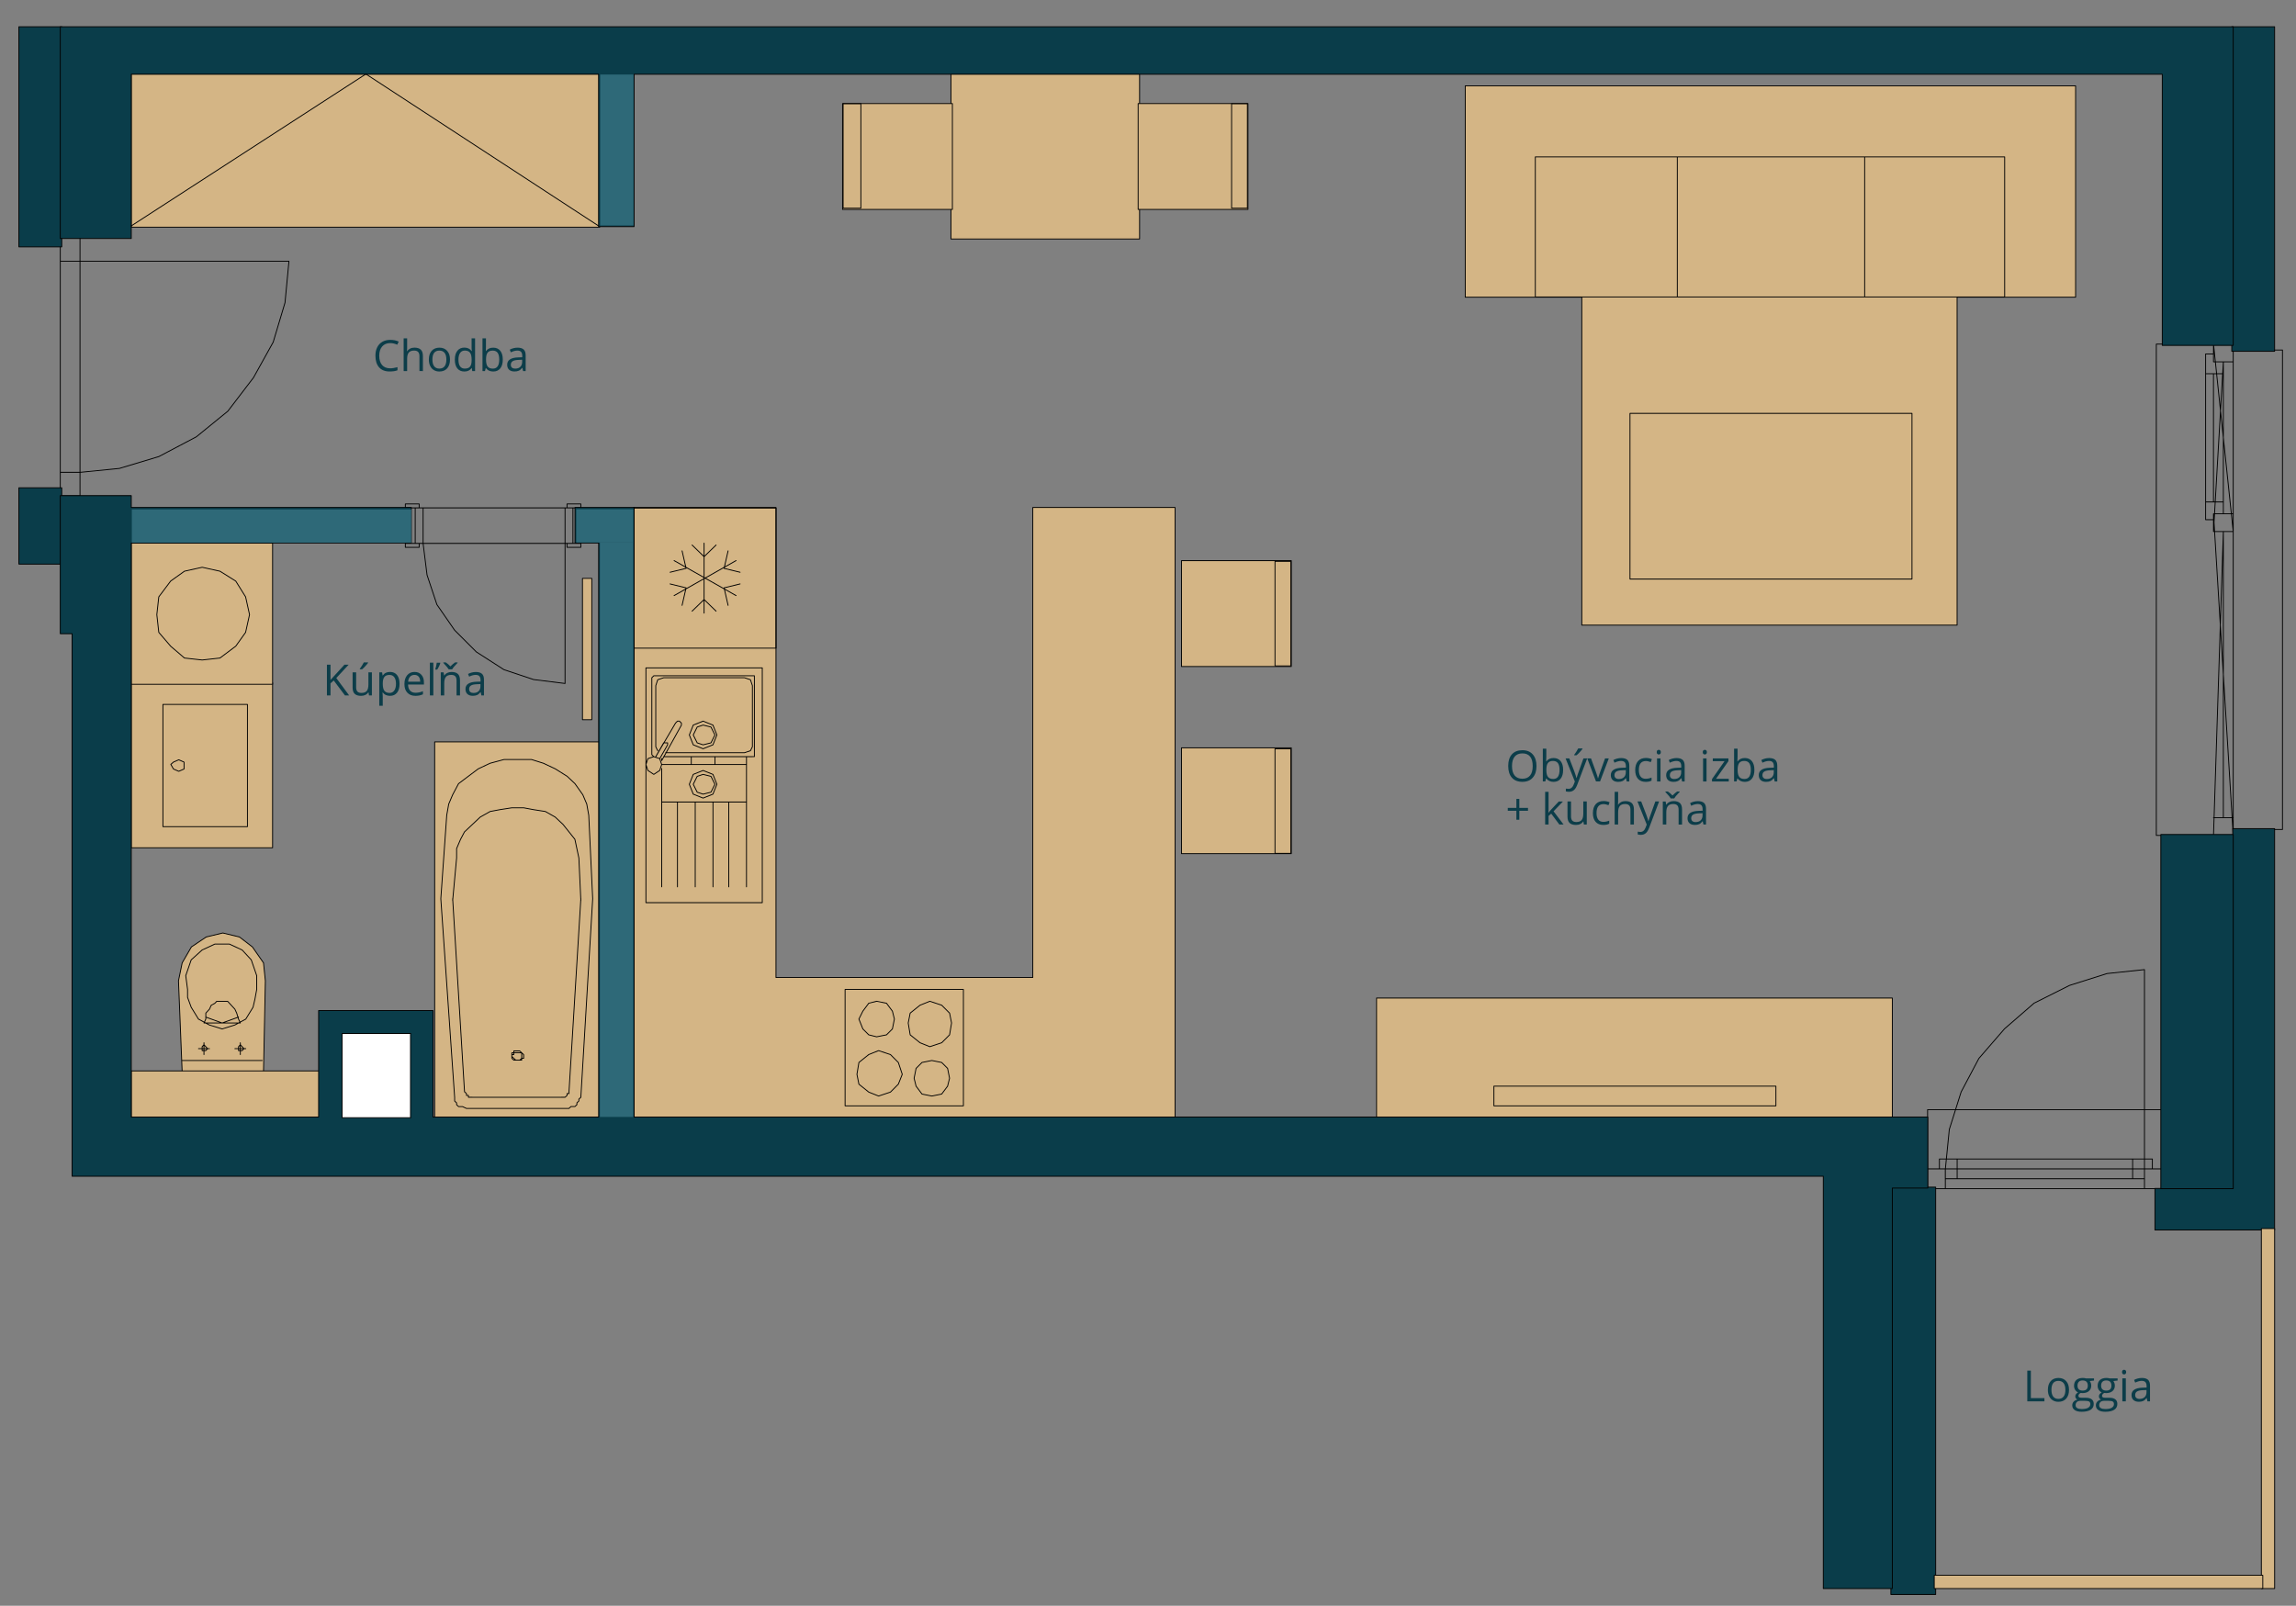 <?xml version="1.0" encoding="utf-8"?>
<!-- Generator: Adobe Illustrator 24.1.1, SVG Export Plug-In . SVG Version: 6.00 Build 0)  -->
<svg version="1.1" id="Layer_1" xmlns="http://www.w3.org/2000/svg" xmlns:xlink="http://www.w3.org/1999/xlink" x="0px" y="0px"
	 viewBox="0 0 746.11 521.89" style="enable-background:new 0 0 746.11 521.89;" xml:space="preserve">
<rect x="0" y="0" width="746.11" height="521.89" fill="#808080" stroke="none"/>
<style type="text/css">
	.st0{fill:#0C3D49;}
	.st1{fill:#D4B585;}
	.st2{fill:none;stroke:#000000;stroke-width:0.283;stroke-linecap:round;stroke-linejoin:round;}
	.st3{fill:#0A3D4A;}
	.st4{fill:#FFFFFF;}
	.st5{fill:#2E6978;}
</style>
<g>
	<g>
		<path class="st0" d="M126.79,111.51c-1.1,0-1.97,0.37-2.6,1.1s-0.95,1.73-0.95,3c0,1.31,0.31,2.32,0.92,3.03s1.49,1.07,2.62,1.07
			c0.7,0,1.49-0.13,2.39-0.38v1.02c-0.69,0.26-1.55,0.39-2.56,0.39c-1.47,0-2.61-0.45-3.41-1.34s-1.2-2.16-1.2-3.81
			c0-1.03,0.19-1.93,0.58-2.71s0.94-1.37,1.67-1.79s1.58-0.63,2.57-0.63c1.05,0,1.96,0.19,2.75,0.57l-0.49,1
			C128.3,111.69,127.54,111.51,126.79,111.51z"/>
		<path class="st0" d="M136.3,120.61v-4.85c0-0.61-0.14-1.07-0.42-1.37s-0.71-0.45-1.31-0.45c-0.79,0-1.36,0.21-1.73,0.64
			s-0.54,1.13-0.54,2.11v3.92h-1.13v-10.64h1.13v3.22c0,0.39-0.02,0.71-0.05,0.96h0.07c0.22-0.36,0.54-0.64,0.95-0.85
			s0.88-0.31,1.41-0.31c0.92,0,1.6,0.22,2.06,0.65s0.69,1.13,0.69,2.07v4.89H136.3z"/>
		<path class="st0" d="M146.23,116.86c0,1.22-0.31,2.17-0.92,2.86s-1.47,1.03-2.55,1.03c-0.67,0-1.26-0.16-1.78-0.47
			s-0.92-0.77-1.2-1.35s-0.42-1.28-0.42-2.06c0-1.22,0.31-2.17,0.92-2.85s1.46-1.02,2.54-1.02c1.05,0,1.88,0.35,2.5,1.05
			S146.23,115.67,146.23,116.86z M140.52,116.86c0,0.96,0.19,1.69,0.57,2.19s0.95,0.75,1.69,0.75s1.31-0.25,1.69-0.75
			s0.58-1.23,0.58-2.19c0-0.95-0.19-1.68-0.58-2.17s-0.95-0.74-1.71-0.74c-0.74,0-1.3,0.24-1.68,0.73S140.52,115.89,140.52,116.86z"
			/>
		<path class="st0" d="M153.32,119.61h-0.06c-0.52,0.76-1.31,1.14-2.35,1.14c-0.98,0-1.74-0.33-2.29-1s-0.82-1.62-0.82-2.86
			s0.27-2.19,0.82-2.88s1.31-1.03,2.28-1.03c1.02,0,1.8,0.37,2.34,1.11h0.09l-0.05-0.54l-0.03-0.53v-3.05h1.13v10.64h-0.92
			L153.32,119.61z M151.05,119.8c0.77,0,1.34-0.21,1.69-0.63s0.52-1.1,0.52-2.04v-0.24c0-1.06-0.18-1.82-0.53-2.27
			s-0.92-0.68-1.69-0.68c-0.67,0-1.17,0.26-1.53,0.78s-0.53,1.25-0.53,2.19c0,0.96,0.18,1.68,0.53,2.17S150.37,119.8,151.05,119.8z"
			/>
		<path class="st0" d="M160.28,113c0.98,0,1.75,0.34,2.29,1.01s0.82,1.62,0.82,2.85s-0.27,2.19-0.82,2.87s-1.31,1.02-2.29,1.02
			c-0.49,0-0.93-0.09-1.34-0.27s-0.74-0.46-1.02-0.83h-0.08l-0.24,0.96h-0.81v-10.64h1.13v2.58c0,0.58-0.02,1.1-0.05,1.56h0.05
			C158.46,113.37,159.24,113,160.28,113z M160.12,113.95c-0.77,0-1.33,0.22-1.67,0.67s-0.51,1.19-0.51,2.25s0.18,1.81,0.53,2.26
			s0.91,0.68,1.69,0.68c0.7,0,1.22-0.25,1.56-0.76s0.51-1.24,0.51-2.19c0-0.98-0.17-1.7-0.51-2.18S160.83,113.95,160.12,113.95z"/>
		<path class="st0" d="M169.98,120.61l-0.23-1.07h-0.05c-0.37,0.47-0.75,0.79-1.12,0.95s-0.83,0.25-1.39,0.25
			c-0.74,0-1.33-0.19-1.75-0.57s-0.63-0.93-0.63-1.63c0-1.51,1.21-2.31,3.63-2.38l1.27-0.04v-0.46c0-0.59-0.13-1.02-0.38-1.3
			s-0.66-0.42-1.21-0.42c-0.62,0-1.33,0.19-2.12,0.57l-0.35-0.87c0.37-0.2,0.77-0.36,1.21-0.47s0.88-0.17,1.32-0.17
			c0.89,0,1.56,0.2,1.99,0.59s0.65,1.03,0.65,1.91v5.11H169.98z M167.42,119.81c0.71,0,1.26-0.19,1.66-0.58s0.6-0.93,0.6-1.63v-0.68
			l-1.13,0.05c-0.9,0.03-1.55,0.17-1.95,0.42s-0.6,0.63-0.6,1.16c0,0.41,0.12,0.72,0.37,0.94S166.97,119.81,167.42,119.81z"/>
	</g>
	<g>
		<path class="st0" d="M113.46,226.02h-1.37l-3.64-4.85l-1.05,0.93v3.92h-1.16v-9.99h1.16v4.96l4.53-4.96h1.37l-4.02,4.34
			L113.46,226.02z"/>
		<path class="st0" d="M115.73,218.53v4.86c0,0.61,0.14,1.07,0.42,1.37s0.71,0.45,1.31,0.45c0.78,0,1.36-0.21,1.72-0.64
			s0.54-1.13,0.54-2.1v-3.94h1.13v7.49h-0.94l-0.16-1h-0.06c-0.23,0.37-0.55,0.65-0.97,0.85s-0.88,0.29-1.41,0.29
			c-0.91,0-1.59-0.22-2.05-0.65s-0.68-1.13-0.68-2.08v-4.9H115.73z M116.92,217.37c0.22-0.28,0.45-0.62,0.71-1.03
			s0.45-0.75,0.6-1.05h1.38v0.14c-0.2,0.3-0.5,0.66-0.9,1.09s-0.74,0.77-1.03,1h-0.76V217.37z"/>
		<path class="st0" d="M126.74,226.16c-0.49,0-0.93-0.09-1.34-0.27s-0.74-0.46-1.02-0.83h-0.08c0.05,0.44,0.08,0.85,0.08,1.24v3.08
			h-1.13v-10.86h0.92l0.16,1.03h0.05c0.29-0.41,0.63-0.71,1.02-0.89s0.83-0.27,1.33-0.27c0.99,0,1.76,0.34,2.3,1.02
			s0.81,1.63,0.81,2.86c0,1.23-0.27,2.19-0.82,2.87S127.72,226.16,126.74,226.16z M126.58,219.36c-0.77,0-1.32,0.21-1.66,0.64
			s-0.52,1.1-0.53,2.02v0.25c0,1.05,0.18,1.81,0.53,2.26s0.91,0.68,1.69,0.68c0.65,0,1.15-0.26,1.52-0.79s0.55-1.25,0.55-2.17
			c0-0.93-0.18-1.65-0.55-2.15S127.24,219.36,126.58,219.36z"/>
		<path class="st0" d="M135,226.16c-1.11,0-1.98-0.34-2.62-1.01s-0.96-1.61-0.96-2.81c0-1.21,0.3-2.17,0.89-2.88s1.39-1.07,2.4-1.07
			c0.94,0,1.68,0.31,2.23,0.93s0.82,1.43,0.82,2.44v0.72h-5.16c0.02,0.88,0.25,1.55,0.67,2s1.02,0.68,1.78,0.68
			c0.81,0,1.6-0.17,2.39-0.51v1.01c-0.4,0.17-0.78,0.3-1.14,0.37S135.5,226.16,135,226.16z M134.69,219.35
			c-0.6,0-1.08,0.2-1.44,0.59s-0.57,0.93-0.63,1.63h3.92c0-0.72-0.16-1.26-0.48-1.64S135.28,219.35,134.69,219.35z"/>
		<path class="st0" d="M140.82,226.02h-1.13v-10.64h1.13V226.02z M141.47,217.46c0.09-0.25,0.17-0.57,0.26-0.95s0.16-0.76,0.2-1.12
			h1.15v0.12c-0.05,0.23-0.18,0.56-0.38,0.99s-0.41,0.8-0.62,1.12h-0.62V217.46z"/>
		<path class="st0" d="M148.36,226.02v-4.85c0-0.61-0.14-1.07-0.42-1.37s-0.71-0.45-1.31-0.45c-0.78,0-1.36,0.21-1.72,0.64
			s-0.55,1.12-0.55,2.1v3.93h-1.13v-7.49h0.92l0.18,1.03h0.05c0.23-0.37,0.56-0.66,0.98-0.86s0.89-0.3,1.4-0.3
			c0.9,0,1.58,0.22,2.04,0.65s0.68,1.13,0.68,2.09v4.89H148.36z M144.07,215.3h0.79c0.52,0.34,1.02,0.77,1.5,1.29
			c0.59-0.59,1.1-1.02,1.51-1.29h0.81v0.17l-0.45,0.46c-0.66,0.67-1.09,1.21-1.3,1.61h-1.13c-0.1-0.19-0.27-0.42-0.51-0.71
			s-0.64-0.74-1.22-1.36V215.3z"/>
		<path class="st0" d="M156.43,226.02l-0.23-1.07h-0.05c-0.37,0.47-0.75,0.79-1.12,0.95s-0.83,0.25-1.39,0.25
			c-0.74,0-1.33-0.19-1.75-0.57s-0.63-0.93-0.63-1.63c0-1.51,1.21-2.31,3.63-2.38l1.27-0.04v-0.46c0-0.59-0.13-1.02-0.38-1.3
			s-0.66-0.42-1.21-0.42c-0.62,0-1.33,0.19-2.12,0.57l-0.35-0.87c0.37-0.2,0.77-0.36,1.21-0.47s0.88-0.17,1.32-0.17
			c0.89,0,1.56,0.2,1.99,0.59s0.65,1.03,0.65,1.91v5.11H156.43z M153.87,225.22c0.71,0,1.26-0.19,1.66-0.58s0.6-0.93,0.6-1.63v-0.68
			l-1.13,0.05c-0.9,0.03-1.55,0.17-1.95,0.42s-0.6,0.63-0.6,1.16c0,0.41,0.12,0.72,0.37,0.94S153.42,225.22,153.87,225.22z"/>
	</g>
	<g>
		<path class="st0" d="M499.3,248.97c0,1.6-0.4,2.86-1.21,3.77c-0.81,0.92-1.93,1.37-3.37,1.37c-1.47,0-2.61-0.45-3.41-1.35
			c-0.8-0.9-1.2-2.17-1.2-3.81c0-1.63,0.4-2.89,1.2-3.78s1.94-1.34,3.42-1.34c1.44,0,2.56,0.46,3.36,1.37S499.3,247.37,499.3,248.97
			z M491.34,248.97c0,1.35,0.29,2.38,0.86,3.08c0.58,0.7,1.41,1.05,2.51,1.05c1.11,0,1.94-0.35,2.51-1.05s0.85-1.73,0.85-3.08
			c0-1.34-0.28-2.36-0.84-3.06c-0.56-0.69-1.4-1.04-2.5-1.04c-1.11,0-1.95,0.35-2.53,1.05
			C491.63,246.62,491.34,247.64,491.34,248.97z"/>
		<path class="st0" d="M504.85,246.37c0.98,0,1.75,0.34,2.29,1.01c0.54,0.67,0.82,1.62,0.82,2.85s-0.27,2.19-0.82,2.87
			c-0.55,0.68-1.31,1.02-2.29,1.02c-0.49,0-0.93-0.09-1.34-0.27c-0.4-0.18-0.74-0.46-1.02-0.83h-0.08l-0.24,0.96h-0.81v-10.64h1.13
			v2.58c0,0.58-0.02,1.1-0.05,1.56h0.05C503.03,246.74,503.81,246.37,504.85,246.37z M504.68,247.32c-0.77,0-1.33,0.22-1.67,0.67
			s-0.51,1.19-0.51,2.25s0.18,1.81,0.53,2.26s0.91,0.68,1.69,0.68c0.7,0,1.22-0.25,1.56-0.76s0.51-1.24,0.51-2.19
			c0-0.98-0.17-1.7-0.51-2.18S505.4,247.32,504.68,247.32z"/>
		<path class="st0" d="M508.75,246.49h1.22l1.64,4.27c0.36,0.98,0.58,1.68,0.67,2.11h0.05c0.06-0.23,0.18-0.63,0.37-1.19
			c0.19-0.56,0.81-2.29,1.86-5.19h1.22l-3.22,8.53c-0.32,0.84-0.69,1.44-1.12,1.79c-0.43,0.35-0.95,0.53-1.57,0.53
			c-0.35,0-0.69-0.04-1.03-0.12v-0.91c0.25,0.05,0.53,0.08,0.84,0.08c0.78,0,1.33-0.44,1.67-1.31l0.42-1.07L508.75,246.49z
			 M511.55,245.33c0.22-0.28,0.45-0.62,0.71-1.03c0.25-0.4,0.45-0.75,0.6-1.05h1.38v0.14c-0.2,0.3-0.5,0.66-0.9,1.09
			s-0.74,0.77-1.03,1h-0.76V245.33z"/>
		<path class="st0" d="M518.64,253.99l-2.84-7.49h1.22l1.61,4.44c0.36,1.04,0.58,1.71,0.64,2.02h0.05c0.05-0.24,0.21-0.74,0.47-1.5
			c0.27-0.76,0.87-2.41,1.79-4.97h1.22l-2.84,7.49H518.64z"/>
		<path class="st0" d="M528.62,253.99l-0.23-1.07h-0.05c-0.37,0.47-0.75,0.79-1.12,0.95c-0.37,0.17-0.83,0.25-1.39,0.25
			c-0.74,0-1.33-0.19-1.75-0.57c-0.42-0.38-0.63-0.93-0.63-1.63c0-1.51,1.21-2.31,3.63-2.38l1.27-0.04v-0.46
			c0-0.59-0.13-1.02-0.38-1.3c-0.25-0.28-0.66-0.42-1.21-0.42c-0.62,0-1.33,0.19-2.12,0.57l-0.35-0.87c0.37-0.2,0.77-0.36,1.21-0.47
			c0.44-0.11,0.88-0.17,1.32-0.17c0.89,0,1.55,0.2,1.99,0.59c0.43,0.4,0.65,1.03,0.65,1.91v5.11H528.62z M526.05,253.19
			c0.71,0,1.26-0.19,1.67-0.58c0.4-0.39,0.6-0.93,0.6-1.63v-0.68l-1.13,0.05c-0.9,0.03-1.55,0.17-1.95,0.42
			c-0.4,0.25-0.6,0.63-0.6,1.16c0,0.41,0.12,0.72,0.37,0.94C525.26,253.08,525.61,253.19,526.05,253.19z"/>
		<path class="st0" d="M534.79,254.12c-1.08,0-1.92-0.33-2.52-1c-0.59-0.67-0.89-1.61-0.89-2.83c0-1.25,0.3-2.22,0.91-2.91
			c0.6-0.68,1.46-1.03,2.58-1.03c0.36,0,0.72,0.04,1.08,0.12s0.64,0.17,0.85,0.27l-0.35,0.96c-0.25-0.1-0.52-0.18-0.82-0.25
			s-0.56-0.1-0.79-0.1c-1.52,0-2.28,0.97-2.28,2.91c0,0.92,0.19,1.63,0.56,2.12c0.37,0.49,0.92,0.74,1.65,0.74
			c0.62,0,1.26-0.13,1.92-0.4v1C536.18,253.99,535.55,254.12,534.79,254.12z"/>
		<path class="st0" d="M538.37,244.46c0-0.26,0.06-0.45,0.19-0.57s0.29-0.18,0.48-0.18c0.18,0,0.34,0.06,0.47,0.18
			s0.2,0.31,0.2,0.57s-0.07,0.45-0.2,0.57s-0.29,0.19-0.47,0.19c-0.19,0-0.35-0.06-0.48-0.19S538.37,244.72,538.37,244.46z
			 M539.6,253.99h-1.13v-7.49h1.13V253.99z"/>
		<path class="st0" d="M546.61,253.99l-0.23-1.07h-0.05c-0.37,0.47-0.75,0.79-1.12,0.95c-0.37,0.17-0.83,0.25-1.39,0.25
			c-0.74,0-1.33-0.19-1.75-0.57c-0.42-0.38-0.63-0.93-0.63-1.63c0-1.51,1.21-2.31,3.63-2.38l1.27-0.04v-0.46
			c0-0.59-0.13-1.02-0.38-1.3c-0.25-0.28-0.66-0.42-1.21-0.42c-0.62,0-1.33,0.19-2.12,0.57l-0.35-0.87c0.37-0.2,0.77-0.36,1.21-0.47
			c0.44-0.11,0.88-0.17,1.32-0.17c0.89,0,1.55,0.2,1.99,0.59c0.43,0.4,0.65,1.03,0.65,1.91v5.11H546.61z M544.05,253.19
			c0.71,0,1.26-0.19,1.67-0.58c0.4-0.39,0.6-0.93,0.6-1.63v-0.68l-1.13,0.05c-0.9,0.03-1.55,0.17-1.95,0.42
			c-0.4,0.25-0.6,0.63-0.6,1.16c0,0.41,0.12,0.72,0.37,0.94C543.25,253.08,543.6,253.19,544.05,253.19z"/>
		<path class="st0" d="M553.33,244.46c0-0.26,0.06-0.45,0.19-0.57s0.29-0.18,0.48-0.18c0.18,0,0.34,0.06,0.47,0.18
			s0.2,0.31,0.2,0.57s-0.07,0.45-0.2,0.57s-0.29,0.19-0.47,0.19c-0.19,0-0.35-0.06-0.48-0.19S553.33,244.72,553.33,244.46z
			 M554.56,253.99h-1.13v-7.49h1.13V253.99z"/>
		<path class="st0" d="M561.76,253.99h-5.43v-0.77l4.09-5.84h-3.83v-0.88h5.08v0.88l-4.03,5.73h4.14V253.99z"/>
		<path class="st0" d="M567,246.37c0.98,0,1.75,0.34,2.29,1.01c0.54,0.67,0.82,1.62,0.82,2.85s-0.27,2.19-0.82,2.87
			c-0.55,0.68-1.31,1.02-2.29,1.02c-0.49,0-0.93-0.09-1.34-0.27c-0.4-0.18-0.74-0.46-1.02-0.83h-0.08l-0.24,0.96h-0.81v-10.64h1.13
			v2.58c0,0.58-0.02,1.1-0.05,1.56h0.05C565.18,246.74,565.96,246.37,567,246.37z M566.84,247.32c-0.77,0-1.33,0.22-1.67,0.67
			s-0.51,1.19-0.51,2.25s0.18,1.81,0.53,2.26s0.91,0.68,1.69,0.68c0.7,0,1.22-0.25,1.56-0.76s0.51-1.24,0.51-2.19
			c0-0.98-0.17-1.7-0.51-2.18S567.55,247.32,566.84,247.32z"/>
		<path class="st0" d="M576.7,253.99l-0.23-1.07h-0.05c-0.37,0.47-0.75,0.79-1.12,0.95c-0.37,0.17-0.83,0.25-1.39,0.25
			c-0.74,0-1.33-0.19-1.75-0.57c-0.42-0.38-0.63-0.93-0.63-1.63c0-1.51,1.21-2.31,3.63-2.38l1.27-0.04v-0.46
			c0-0.59-0.13-1.02-0.38-1.3c-0.25-0.28-0.66-0.42-1.21-0.42c-0.62,0-1.33,0.19-2.12,0.57l-0.35-0.87c0.37-0.2,0.77-0.36,1.21-0.47
			c0.44-0.11,0.88-0.17,1.32-0.17c0.89,0,1.55,0.2,1.99,0.59c0.43,0.4,0.65,1.03,0.65,1.91v5.11H576.7z M574.14,253.19
			c0.71,0,1.26-0.19,1.67-0.58c0.4-0.39,0.6-0.93,0.6-1.63v-0.68l-1.13,0.05c-0.9,0.03-1.55,0.17-1.95,0.42
			c-0.4,0.25-0.6,0.63-0.6,1.16c0,0.41,0.12,0.72,0.37,0.94C573.34,253.08,573.69,253.19,574.14,253.19z"/>
	</g>
	<g>
		<path class="st0" d="M493.72,262.58h2.82v0.94h-2.82v2.91h-0.95v-2.91h-2.8v-0.94h2.8v-2.93h0.95V262.58z"/>
		<path class="st0" d="M503.22,264.15c0.2-0.28,0.49-0.64,0.9-1.09l2.42-2.56h1.35l-3.04,3.19l3.25,4.3h-1.37l-2.65-3.54l-0.85,0.74
			v2.8h-1.12v-10.64h1.12v5.64c0,0.25-0.02,0.64-0.05,1.16H503.22z"/>
		<path class="st0" d="M510.52,260.49v4.86c0,0.61,0.14,1.07,0.42,1.37s0.71,0.45,1.31,0.45c0.78,0,1.36-0.21,1.72-0.64
			c0.36-0.43,0.54-1.13,0.54-2.1v-3.94h1.13v7.49h-0.94l-0.16-1h-0.06c-0.23,0.37-0.55,0.65-0.97,0.85
			c-0.41,0.2-0.88,0.29-1.41,0.29c-0.91,0-1.59-0.22-2.05-0.65c-0.45-0.43-0.68-1.13-0.68-2.08v-4.9H510.52z"/>
		<path class="st0" d="M521.04,268.12c-1.08,0-1.92-0.33-2.52-1c-0.59-0.67-0.89-1.61-0.89-2.83c0-1.25,0.3-2.22,0.91-2.91
			c0.6-0.68,1.46-1.03,2.58-1.03c0.36,0,0.72,0.04,1.08,0.12s0.64,0.17,0.85,0.27l-0.35,0.96c-0.25-0.1-0.52-0.18-0.82-0.25
			c-0.3-0.07-0.56-0.1-0.79-0.1c-1.52,0-2.28,0.97-2.28,2.91c0,0.92,0.19,1.63,0.56,2.12c0.37,0.49,0.92,0.74,1.65,0.74
			c0.62,0,1.26-0.13,1.92-0.4v1C522.43,267.99,521.8,268.12,521.04,268.12z"/>
		<path class="st0" d="M529.83,267.99v-4.85c0-0.61-0.14-1.07-0.42-1.37s-0.71-0.45-1.31-0.45c-0.79,0-1.36,0.21-1.73,0.64
			c-0.36,0.43-0.54,1.13-0.54,2.11v3.92h-1.13v-10.64h1.13v3.22c0,0.39-0.02,0.71-0.05,0.96h0.07c0.22-0.36,0.54-0.64,0.95-0.85
			c0.41-0.21,0.88-0.31,1.41-0.31c0.92,0,1.6,0.22,2.06,0.65c0.46,0.44,0.69,1.13,0.69,2.08v4.89H529.83z"/>
		<path class="st0" d="M532.11,260.49h1.22l1.64,4.27c0.36,0.98,0.58,1.68,0.67,2.11h0.05c0.06-0.23,0.18-0.63,0.37-1.19
			c0.19-0.56,0.81-2.29,1.86-5.19h1.22l-3.22,8.53c-0.32,0.84-0.69,1.44-1.12,1.79c-0.43,0.35-0.95,0.53-1.57,0.53
			c-0.35,0-0.69-0.04-1.03-0.12v-0.91c0.25,0.05,0.53,0.08,0.84,0.08c0.78,0,1.33-0.44,1.67-1.31l0.42-1.07L532.11,260.49z"/>
		<path class="st0" d="M545.48,267.99v-4.85c0-0.61-0.14-1.07-0.42-1.37s-0.71-0.45-1.31-0.45c-0.78,0-1.36,0.21-1.72,0.64
			s-0.55,1.12-0.55,2.1v3.93h-1.13v-7.49h0.92l0.18,1.03h0.05c0.23-0.37,0.56-0.66,0.98-0.86c0.42-0.2,0.89-0.3,1.4-0.3
			c0.9,0,1.58,0.22,2.04,0.65c0.46,0.44,0.68,1.13,0.68,2.09v4.89H545.48z M541.2,257.26h0.79c0.52,0.34,1.02,0.77,1.5,1.29
			c0.59-0.59,1.1-1.02,1.51-1.29h0.81v0.17l-0.45,0.46c-0.66,0.67-1.09,1.21-1.3,1.61h-1.13c-0.1-0.19-0.27-0.42-0.51-0.71
			s-0.64-0.74-1.22-1.36V257.26z"/>
		<path class="st0" d="M553.55,267.99l-0.23-1.07h-0.05c-0.37,0.47-0.75,0.79-1.12,0.95c-0.37,0.17-0.83,0.25-1.39,0.25
			c-0.74,0-1.33-0.19-1.75-0.57c-0.42-0.38-0.63-0.93-0.63-1.63c0-1.51,1.21-2.31,3.63-2.38l1.27-0.04v-0.46
			c0-0.59-0.13-1.02-0.38-1.3c-0.25-0.28-0.66-0.42-1.21-0.42c-0.62,0-1.33,0.19-2.12,0.57l-0.35-0.87c0.37-0.2,0.77-0.36,1.21-0.47
			c0.44-0.11,0.88-0.17,1.32-0.17c0.89,0,1.55,0.2,1.99,0.59c0.43,0.4,0.65,1.03,0.65,1.91v5.11H553.55z M550.99,267.19
			c0.71,0,1.26-0.19,1.67-0.58c0.4-0.39,0.6-0.93,0.6-1.63v-0.68l-1.13,0.05c-0.9,0.03-1.55,0.17-1.95,0.42
			c-0.4,0.25-0.6,0.63-0.6,1.16c0,0.41,0.12,0.72,0.37,0.94C550.2,267.08,550.54,267.19,550.99,267.19z"/>
	</g>
	<g>
		<path class="st0" d="M658.79,455.47v-9.99h1.16v8.94h4.41v1.05H658.79z"/>
		<path class="st0" d="M672.35,451.72c0,1.22-0.31,2.17-0.92,2.86c-0.62,0.69-1.46,1.03-2.55,1.03c-0.67,0-1.26-0.16-1.78-0.47
			s-0.92-0.77-1.2-1.35s-0.42-1.28-0.42-2.06c0-1.22,0.31-2.17,0.92-2.85c0.61-0.68,1.46-1.02,2.54-1.02c1.05,0,1.88,0.35,2.5,1.05
			C672.04,449.58,672.35,450.53,672.35,451.72z M666.64,451.72c0,0.96,0.19,1.69,0.57,2.19s0.95,0.75,1.69,0.75s1.31-0.25,1.69-0.75
			c0.39-0.5,0.58-1.23,0.58-2.19c0-0.95-0.19-1.68-0.58-2.17c-0.38-0.49-0.95-0.74-1.71-0.74c-0.74,0-1.3,0.24-1.68,0.73
			S666.64,450.75,666.64,451.72z"/>
		<path class="st0" d="M680.47,447.98v0.72l-1.39,0.16c0.13,0.16,0.24,0.37,0.34,0.63c0.1,0.26,0.15,0.55,0.15,0.87
			c0,0.73-0.25,1.32-0.75,1.76s-1.19,0.66-2.06,0.66c-0.22,0-0.43-0.02-0.63-0.05c-0.48,0.25-0.72,0.58-0.72,0.96
			c0,0.21,0.08,0.36,0.25,0.46c0.17,0.1,0.46,0.15,0.87,0.15h1.33c0.81,0,1.43,0.17,1.87,0.51c0.44,0.34,0.65,0.84,0.65,1.49
			c0,0.83-0.33,1.46-1,1.9c-0.67,0.43-1.64,0.65-2.91,0.65c-0.98,0-1.74-0.18-2.27-0.55c-0.53-0.36-0.8-0.88-0.8-1.54
			c0-0.46,0.15-0.85,0.44-1.18s0.7-0.56,1.23-0.68c-0.19-0.09-0.35-0.22-0.48-0.4c-0.13-0.18-0.2-0.39-0.2-0.64
			c0-0.27,0.07-0.51,0.22-0.72s0.38-0.4,0.69-0.59c-0.39-0.16-0.7-0.43-0.95-0.81c-0.24-0.38-0.37-0.82-0.37-1.31
			c0-0.82,0.25-1.45,0.74-1.9c0.49-0.44,1.19-0.67,2.09-0.67c0.39,0,0.75,0.05,1.06,0.14H680.47z M674.49,456.73
			c0,0.41,0.17,0.71,0.51,0.92s0.83,0.31,1.47,0.31c0.95,0,1.66-0.14,2.12-0.43c0.46-0.29,0.69-0.67,0.69-1.16
			c0-0.41-0.13-0.69-0.38-0.84c-0.25-0.16-0.72-0.24-1.42-0.24h-1.36c-0.51,0-0.92,0.12-1.2,0.37S674.49,456.27,674.49,456.73z
			 M675.11,450.38c0,0.52,0.15,0.92,0.44,1.19s0.71,0.4,1.24,0.4c1.11,0,1.66-0.54,1.66-1.61c0-1.13-0.56-1.69-1.68-1.69
			c-0.53,0-0.94,0.14-1.23,0.43S675.11,449.81,675.11,450.38z"/>
		<path class="st0" d="M688.14,447.98v0.72l-1.39,0.16c0.13,0.16,0.24,0.37,0.34,0.63c0.1,0.26,0.15,0.55,0.15,0.87
			c0,0.73-0.25,1.32-0.75,1.76s-1.19,0.66-2.06,0.66c-0.22,0-0.43-0.02-0.63-0.05c-0.48,0.25-0.72,0.58-0.72,0.96
			c0,0.21,0.08,0.36,0.25,0.46c0.17,0.1,0.46,0.15,0.87,0.15h1.33c0.81,0,1.43,0.17,1.87,0.51c0.44,0.34,0.65,0.84,0.65,1.49
			c0,0.83-0.33,1.46-1,1.9c-0.67,0.43-1.64,0.65-2.91,0.65c-0.98,0-1.74-0.18-2.27-0.55c-0.53-0.36-0.8-0.88-0.8-1.54
			c0-0.46,0.15-0.85,0.44-1.18s0.7-0.56,1.23-0.68c-0.19-0.09-0.35-0.22-0.48-0.4c-0.13-0.18-0.2-0.39-0.2-0.64
			c0-0.27,0.07-0.51,0.22-0.72s0.38-0.4,0.69-0.59c-0.39-0.16-0.7-0.43-0.95-0.81c-0.24-0.38-0.37-0.82-0.37-1.31
			c0-0.82,0.25-1.45,0.74-1.9c0.49-0.44,1.19-0.67,2.09-0.67c0.39,0,0.75,0.05,1.06,0.14H688.14z M682.16,456.73
			c0,0.41,0.17,0.71,0.51,0.92s0.83,0.31,1.47,0.31c0.95,0,1.66-0.14,2.12-0.43c0.46-0.29,0.69-0.67,0.69-1.16
			c0-0.41-0.13-0.69-0.38-0.84c-0.25-0.16-0.72-0.24-1.42-0.24h-1.36c-0.51,0-0.92,0.12-1.2,0.37S682.16,456.27,682.16,456.73z
			 M682.78,450.38c0,0.52,0.15,0.92,0.44,1.19s0.71,0.4,1.24,0.4c1.11,0,1.66-0.54,1.66-1.61c0-1.13-0.56-1.69-1.68-1.69
			c-0.53,0-0.94,0.14-1.23,0.43S682.78,449.81,682.78,450.38z"/>
		<path class="st0" d="M689.58,445.95c0-0.26,0.06-0.45,0.19-0.57c0.13-0.12,0.29-0.18,0.48-0.18c0.18,0,0.34,0.06,0.47,0.18
			s0.2,0.31,0.2,0.57s-0.07,0.45-0.2,0.57c-0.13,0.13-0.29,0.19-0.47,0.19c-0.19,0-0.35-0.06-0.48-0.19
			C689.64,446.39,689.58,446.2,689.58,445.95z M690.81,455.47h-1.13v-7.49h1.13V455.47z"/>
		<path class="st0" d="M697.83,455.47l-0.23-1.07h-0.05c-0.37,0.47-0.75,0.79-1.12,0.95c-0.37,0.17-0.83,0.25-1.39,0.25
			c-0.74,0-1.33-0.19-1.75-0.57c-0.42-0.38-0.63-0.93-0.63-1.63c0-1.51,1.21-2.31,3.63-2.38l1.27-0.04v-0.46
			c0-0.59-0.13-1.02-0.38-1.3c-0.25-0.28-0.66-0.42-1.21-0.42c-0.62,0-1.33,0.19-2.12,0.57l-0.35-0.87c0.37-0.2,0.77-0.36,1.21-0.47
			c0.44-0.11,0.88-0.17,1.32-0.17c0.89,0,1.55,0.2,1.99,0.59c0.43,0.4,0.65,1.03,0.65,1.91v5.11H697.83z M695.26,454.67
			c0.71,0,1.26-0.19,1.67-0.58c0.4-0.39,0.6-0.93,0.6-1.63v-0.68l-1.13,0.05c-0.9,0.03-1.55,0.17-1.95,0.42
			c-0.4,0.25-0.6,0.63-0.6,1.16c0,0.41,0.12,0.72,0.37,0.94C694.47,454.56,694.82,454.67,695.26,454.67z"/>
	</g>
	<rect x="42.64" y="221.92" class="st1" width="45.94" height="53.62"/>
	<rect x="42.64" y="221.92" class="st2" width="45.94" height="53.62"/>
	<polygon class="st1" points="85.63,348.54 86.23,318.78 85.63,312.95 82.02,307.77 77.82,304.54 72.41,303.24 67.01,304.54 
		62.2,307.77 59.2,312.95 58,318.78 59.2,348.54 	"/>
	<polygon class="st2" points="85.63,348.54 86.23,318.78 85.63,312.95 82.02,307.77 77.82,304.54 72.41,303.24 67.01,304.54 
		62.2,307.77 59.2,312.95 58,318.78 59.2,348.54 	"/>
	<rect x="42.64" y="348.07" class="st1" width="61.31" height="15.2"/>
	<rect x="42.64" y="348.07" class="st2" width="61.31" height="15.2"/>
	<rect x="42.64" y="176.46" class="st1" width="45.94" height="45.94"/>
	<rect x="42.64" y="176.46" class="st2" width="45.94" height="45.94"/>
	<rect x="189.28" y="187.98" class="st1" width="3.03" height="45.94"/>
	<rect x="189.28" y="187.98" class="st2" width="3.03" height="45.94"/>
	<rect x="141.25" y="241.13" class="st1" width="53.62" height="122.14"/>
	<rect x="141.25" y="241.13" class="st2" width="53.62" height="122.14"/>
	<polygon class="st1" points="335.62,164.93 381.85,164.93 381.85,363.27 205.93,363.27 205.93,164.93 252.16,164.93 252.16,317.7 
		335.62,317.7 	"/>
	<polygon class="st2" points="335.62,164.93 381.85,164.93 381.85,363.27 205.93,363.27 205.93,164.93 252.16,164.93 252.16,317.7 
		335.62,317.7 	"/>
	<rect x="383.94" y="182.22" class="st1" width="35.69" height="34.41"/>
	<rect x="383.94" y="182.22" class="st2" width="35.69" height="34.41"/>
	<rect x="383.94" y="243.05" class="st1" width="35.69" height="34.41"/>
	<rect x="383.94" y="243.05" class="st2" width="35.69" height="34.41"/>
	<rect x="447.33" y="324.38" class="st1" width="167.6" height="38.89"/>
	<rect x="447.33" y="324.38" class="st2" width="167.6" height="38.89"/>
	<polygon class="st1" points="514.02,203.18 514.02,96.6 476.15,96.6 476.15,27.9 674.49,27.9 674.49,96.6 635.98,96.6 
		635.98,203.18 	"/>
	<polygon class="st2" points="514.02,203.18 514.02,96.6 476.15,96.6 476.15,27.9 674.49,27.9 674.49,96.6 635.98,96.6 
		635.98,203.18 	"/>
	<rect x="309.02" y="24.06" class="st1" width="61.3" height="53.62"/>
	<rect x="309.02" y="24.06" class="st2" width="61.3" height="53.62"/>
	<rect x="273.8" y="33.66" class="st1" width="35.69" height="34.41"/>
	<rect x="273.8" y="33.66" class="st2" width="35.69" height="34.41"/>
	<rect x="369.85" y="33.66" class="st1" width="35.69" height="34.41"/>
	<rect x="369.85" y="33.66" class="st2" width="35.69" height="34.41"/>
	<rect x="42.64" y="24.06" class="st1" width="152.23" height="49.78"/>
	<rect x="42.64" y="24.06" class="st2" width="152.23" height="49.78"/>
	<path class="st2" d="M702.64,386.32v-23.09 M626.39,386.32v-23.09 M702.64,363.23v-2.57h-76.25v2.57 M696.87,379.91v-64.77
		l-12.17,1.28l-12.17,3.85l-11.53,5.77l-9.61,8.34l-8.33,9.62l-5.77,10.9l-3.84,12.18l-1.28,12.83 M626.39,379.91h5.77v6.41h-5.77
		V379.91z M702.64,379.91v6.41h-5.77v-6.41v3.21h-64.72 M702.64,386.32h-76.25v-6.41h76.25V386.32z M632.15,383.11H636v-6.41v3.21
		h57.03 M632.15,383.11h64.72v-3.21h2.56v-3.21h-6.41v6.41v-6.41h-62.79v3.21h1.92V383.11z M137.49,176.61l1.28,10.26l3.2,9.62
		l5.77,8.34l7.05,7.05l8.97,5.77l9.61,3.21l10.25,1.28 M137.49,176.61h46.13v45.53 M136.21,176.61h-4.49v1.28h4.49V176.61z
		 M137.49,165.07h-2.56v11.54h2.56V165.07z M136.21,165.07h-4.49v-1.28h4.49V165.07z M183.62,165.07h-46.13 M184.26,176.61h4.49
		v1.28h-4.49V176.61z M183.62,165.07h2.56v11.54h-2.56V165.07z M184.26,165.07h4.49v-1.28h-4.49V165.07z M739.16,113.76h2.56V269.6
		h-2.56 M702.64,111.84h-1.92v159.69h1.92 M719.3,172.76h6.41v-5.77h-6.41V172.76z M719.3,271.52h6.41V166.99h-6.41l6.41,104.54
		v-5.77h-6.41h3.2v-92.99L719.3,271.52z M719.3,117.61h6.41v-5.77h-6.41V117.61z M719.3,172.76h6.41v-60.93h-6.41l6.41,60.93v-5.77
		h-6.41h3.2v-49.38L719.3,172.76z M722.5,117.61v3.85h-5.77h2.56v41.69 M722.5,117.61v49.38h-3.2v1.92h-2.56v-5.77h5.77h-5.77v-48.1
		h2.56v2.56H722.5z M702.64,111.84h23.07v1.92h13.46 M702.64,271.52h23.07v-1.92h13.46 M133.64,165.07h0.64 M26,153.52l12.81-1.28
		l12.81-3.85l12.17-6.41l10.25-8.34l8.33-10.9l6.41-11.54l3.84-12.83l1.28-13.47H26 M19.59,84.9H26v-7.7h-6.41v84.01H26v-7.7h-6.41
		H26V77.2h-6.41"/>
	<polygon class="st3" points="700.27,386.27 700.27,399.77 739.16,399.77 739.16,269.31 725.55,269.31 725.55,386.27 	"/>
	<polygon class="st2" points="700.27,386.27 700.27,399.77 739.16,399.77 739.16,269.31 725.55,269.31 725.55,386.27 	"/>
	<rect x="725.24" y="8.69" class="st3" width="13.92" height="105.49"/>
	<rect x="725.24" y="8.69" class="st2" width="13.92" height="105.49"/>
	<rect x="6.14" y="8.69" class="st3" width="13.92" height="71.55"/>
	<rect x="6.14" y="8.69" class="st2" width="13.92" height="71.55"/>
	<rect x="6.14" y="158.53" class="st3" width="13.92" height="24.81"/>
	<rect x="6.14" y="158.53" class="st2" width="13.92" height="24.81"/>
	<rect x="614.46" y="385.85" class="st3" width="14.56" height="132.38"/>
	<rect x="614.46" y="385.85" class="st2" width="14.56" height="132.38"/>
	<rect x="734.85" y="399.3" class="st1" width="4.32" height="117.01"/>
	<rect x="734.85" y="399.3" class="st2" width="4.32" height="117.01"/>
	<rect x="628.55" y="511.99" class="st1" width="106.77" height="4.31"/>
	<rect x="628.55" y="511.99" class="st2" width="106.77" height="4.31"/>
	<polygon class="st3" points="42.66,77.52 19.59,77.52 19.59,8.69 725.71,8.69 725.71,112.26 702.65,112.26 702.65,24.13 
		206.05,24.13 206.05,73.66 194.52,73.66 194.52,24.13 42.66,24.13 	"/>
	<polygon class="st2" points="42.66,77.52 19.59,77.52 19.59,8.69 725.71,8.69 725.71,112.26 702.65,112.26 702.65,24.13 
		206.05,24.13 206.05,73.66 194.52,73.66 194.52,24.13 42.66,24.13 	"/>
	<rect x="702.19" y="271.23" class="st3" width="23.53" height="115.09"/>
	<rect x="702.19" y="271.23" class="st2" width="23.53" height="115.09"/>
	<path class="st2" d="M111.16,363.27h22.24V335.9h-22.24V363.27z M133.4,363.27l-22.24-27.37 M111.16,363.27l22.24-27.37"/>
	<polygon class="st3" points="19.59,161.09 19.59,205.97 23.43,205.97 23.43,382.3 592.5,382.3 592.5,516.31 614.93,516.31 
		614.93,386.15 626.46,386.15 626.46,363.07 206.07,363.07 206.07,164.94 186.85,164.94 186.85,176.48 194.54,176.48 194.54,363.07 
		140.71,363.07 140.71,328.44 103.54,328.44 103.54,363.07 42.66,363.07 42.66,176.48 133.66,176.48 133.66,164.94 42.66,164.94 
		42.66,161.09 	"/>
	<polygon class="st2" points="19.59,161.09 19.59,205.97 23.43,205.97 23.43,382.3 592.5,382.3 592.5,516.31 614.93,516.31 
		614.93,386.15 626.46,386.15 626.46,363.07 206.07,363.07 206.07,164.94 186.85,164.94 186.85,176.48 194.54,176.48 194.54,363.07 
		140.71,363.07 140.71,328.44 103.54,328.44 103.54,363.07 42.66,363.07 42.66,176.48 133.66,176.48 133.66,164.94 42.66,164.94 
		42.66,161.09 	"/>
	<path class="st2" d="M111.16,335.9l22.24,27.37 M111.16,363.27l22.24-27.37"/>
	<rect x="111.16" y="335.9" class="st4" width="22.24" height="27.37"/>
	<rect x="111.16" y="335.9" class="st2" width="22.24" height="27.37"/>
	<path class="st2" d="M194.52,73.43L118.9,24.06L42.64,73.43 M405.35,67.66h-5.13V33.68h5.13V67.66z M279.75,67.66h-5.77V33.68h5.77
		V67.66z M529.68,134.35h91.64v53.86h-91.64V134.35z M498.92,50.99h46.14v45.53h-46.14V50.99z M545.06,50.99h60.88v45.53h-60.88
		V50.99z M605.94,50.99h45.5v45.53h-45.5V50.99z M485.46,359.43h91.64v-6.41h-91.64V359.43z M419.45,277.35h-5.13v-33.99h5.13
		V277.35z M419.45,216.43h-5.13v-33.99h5.13V216.43z M224.9,198.64l3.9-3.79l3.9,3.79 M221.65,196.75l1.3-5.69l-5.2-1.27
		 M221.65,179.04l1.3,5.69l-5.2,1.26 M236.6,196.75l-1.3-5.69l5.2-1.27 M236.6,179.04l-1.3,5.69l5.2,1.26 M224.9,177.14l3.9,3.79
		l3.9-3.79 M219.05,182.2l20.15,11.38 M219.05,193.58l20.15-11.38 M228.8,199.28v-22.76 M252.19,210.66h-46.14v-45.53h46.14V210.66z
		 M209.9,248.49l0.64-1.92l1.92-0.64l1.92,0.64l0.64,1.92l-0.64,1.92l-1.92,1.28l-1.92-1.28L209.9,248.49z M215.03,247.21
		l6.41-11.54 M213.1,245.93l6.41-10.9 M219.51,235.02l0.64-0.64h0.64l0.64,0.64v0.64 M213.1,245.93l2.56-4.49 M215.67,241.44h1.28
		v0.64l-2.56,4.49 M244.5,219.64h0.64v0.64 M211.82,220.28l0.64-0.64 M212.46,245.93l-0.64-0.64 M245.15,245.28v0.64h-0.64
		 M241.94,220.28l1.92,0.64l0.64,1.92 M213.1,222.84l0.64-1.92l1.92-0.64 M213.74,244l-0.64-1.28 M244.5,242.72l-0.64,1.28
		l-1.92,0.64 M247.71,293.38H209.9v-76.31h37.81V293.38z M245.15,245.28v-25.01 M244.5,219.64h-32.04 M211.82,220.28v25.01
		 M215.67,245.93h28.84 M244.5,242.72v-19.88 M241.94,220.28h-26.27 M213.1,222.84v19.88 M216.31,244.64h25.63 M215.03,246.57v0.64
		 M242.58,248.49h-27.56 M242.58,260.67h-27.56 M242.58,288.25v-42.32 M236.81,288.25v-27.57 M231.69,288.25v-27.57 M225.92,288.25
		v-27.57 M220.15,288.25v-27.57 M224.64,248.49v-2.57 M232.33,248.49v-2.57 M225.28,254.9l1.28-2.57l1.92-0.64l2.56,0.64l1.28,2.57
		l-1.28,2.57l-2.56,0.64l-1.92-0.64L225.28,254.9z M224,254.9l1.28-3.21l3.2-1.28l3.2,1.28l1.28,3.21l-1.28,3.21l-3.2,1.28
		l-3.2-1.28L224,254.9z M225.28,238.87l1.28-2.57l1.92-0.64l2.56,0.64l1.28,2.57l-1.28,2.57l-2.56,0.64l-1.92-0.64L225.28,238.87z
		 M224,238.87l1.28-3.21l3.2-1.28l3.2,1.28l1.28,3.21l-1.28,3.21l-3.2,1.28l-3.2-1.28L224,238.87z M215.03,249.77v38.47
		 M209.9,293.38h37.81v-76.31H209.9V293.38z M279.11,331.21l1.28-2.57l1.92-2.57l2.56-0.64l3.21,0.64l1.92,2.57l0.64,2.57
		l-0.64,3.21l-1.92,1.92l-3.21,0.64l-2.56-0.64l-1.92-1.92L279.11,331.21z M278.47,349.17l0.64-3.85l3.2-2.57l3.2-1.28l3.85,1.28
		l2.56,2.57l1.28,3.85l-1.28,3.21l-2.56,2.57l-3.85,1.28l-3.2-1.28l-3.2-2.57L278.47,349.17z M297.05,350.45l0.64-3.21l1.92-1.92
		l3.2-0.64l3.2,0.64l1.92,1.92l0.64,3.21l-0.64,2.57l-1.92,2.57l-3.2,0.64l-3.2-0.64l-1.92-2.57L297.05,350.45z M295.13,332.49
		l0.64-3.21l3.2-2.57l3.2-1.28l3.85,1.28l2.56,2.57l0.64,3.21l-0.64,3.85l-2.56,2.57l-3.85,1.28l-3.2-1.28l-3.2-2.57L295.13,332.49z
		 M313.07,321.59h-38.45v37.83h38.45V321.59z M170.17,343.37v-0.6l-0.64-0.6l-0.64-0.6h-0.64h-0.64h-0.64v0.6h-0.64v0.6v0.6v0.6
		l0.64,0.6h0.64h0.64h0.64h0.64v-0.6h0.64V343.37z M184.91,354.83v0.6h-0.64v0.6l-0.64,0.6h-0.64h-0.64 M150.94,354.83l0.64,0.6v0.6
		h0.64v0.6h0.64h0.64 M147.1,292.7l1.28-13.87 M148.38,278.83v-3.02l1.28-3.02l1.28-2.41l2.56-2.41l2.56-2.41l3.21-1.81l3.2-0.6
		l3.85-0.6h3.85l3.2,0.6l3.85,0.6l3.2,1.81l2.56,2.41l1.92,2.41l1.92,2.41l0.64,3.02l0.64,3.02 M188.75,292.7l-0.64-13.87
		 M188.75,292.1l-3.85,62.73 M182.34,356.64h-28.84 M147.1,292.1l3.85,62.73 M169.53,343.37v-0.6v-0.6h-0.64h-0.64h-0.64h-0.64v0.6
		h-0.64v0.6l0.64,0.6l0.64,0.6h0.64h0.64l0.64-0.6V343.37z M188.75,356.64l-0.64,0.6v0.6l-0.64,0.6v0.6l-0.64,0.6h-0.64h-0.64
		l-0.64,0.6 M184.91,360.26h-33.32 M151.58,360.26l-1.28-0.6h-0.64h-0.64l-0.64-0.6v-0.6l-0.64-0.6v-0.6v-0.6 M143.25,292.1
		l4.49,64.54 M192.6,292.1l-3.85,64.54 M145.17,264.96l0.64-3.62l1.28-3.02l1.92-3.62l3.2-2.41l3.21-2.41l3.85-1.81l4.49-1.21h4.49
		h4.49l3.85,1.21l3.85,1.81l3.84,2.41l2.56,2.41l2.56,3.62l1.28,3.02l0.64,3.62 M192.6,292.1l-1.28-27.14 M143.25,292.1l1.92-27.14
		 M81.09,199.76l-1.28,5.77l-3.2,4.49l-5.13,3.85l-5.77,0.64l-5.77-0.64l-4.49-3.85l-3.85-4.49l-0.64-5.77l0.64-5.77l3.85-5.13
		l4.49-3.21l5.77-1.28l5.77,1.28l5.13,3.21l3.2,5.13L81.09,199.76z M85.2,344.68H59.19 M78.1,341.47h0.59l0.59-0.64l-0.59-0.64
		l-0.59-0.64l-0.59,0.64v0.64v0.64H78.1z M78.1,338.91v3.85 M79.88,340.83h-3.55 M66.28,341.47h0.59l0.59-0.64l-0.59-0.64
		l-0.59-0.64l-0.59,0.64v0.64v0.64H66.28z M66.28,338.91v3.85 M64.51,340.83h3.55 M82.83,324.8l0.59-3.21v-4.49l-1.77-5.13
		l-2.96-3.21l-4.14-1.92h-4.73l-4.14,1.92l-3.55,3.21l-1.77,5.13l0.59,4.49v2.57l1.18,3.21l2.36,3.85l3.55,1.92l4.14,1.28l4.14-1.28
		l3.55-1.92l2.36-3.85L82.83,324.8z M78.1,332.49l-0.59-1.28l-0.59-1.92L76.33,328l-0.59-0.64l-1.18-1.28l-0.59-0.64h-1.18H71.6
		h-1.18l-0.59,0.64l-1.18,0.64L68.06,328l-1.18,1.28v1.92l-0.59,1.28H78.1z M66.87,330.57l5.32,1.92l5.32-1.92 M52.94,268.68h27.47
		v-39.73H52.94V268.68z M58.09,250.69l-1.72-0.75l-0.86-1.5l0.86-0.75l1.72-0.75l1.72,0.75v0.75v1.5L58.09,250.69z"/>
	<rect x="42.84" y="165.56" class="st5" width="90.81" height="10.82"/>
	<rect x="187.28" y="165.51" class="st5" width="18.5" height="10.82"/>
	<rect x="194.95" y="176.26" class="st5" width="10.82" height="186.76"/>
	<rect x="195.04" y="24.22" class="st5" width="10.82" height="49.06"/>
</g>
</svg>

